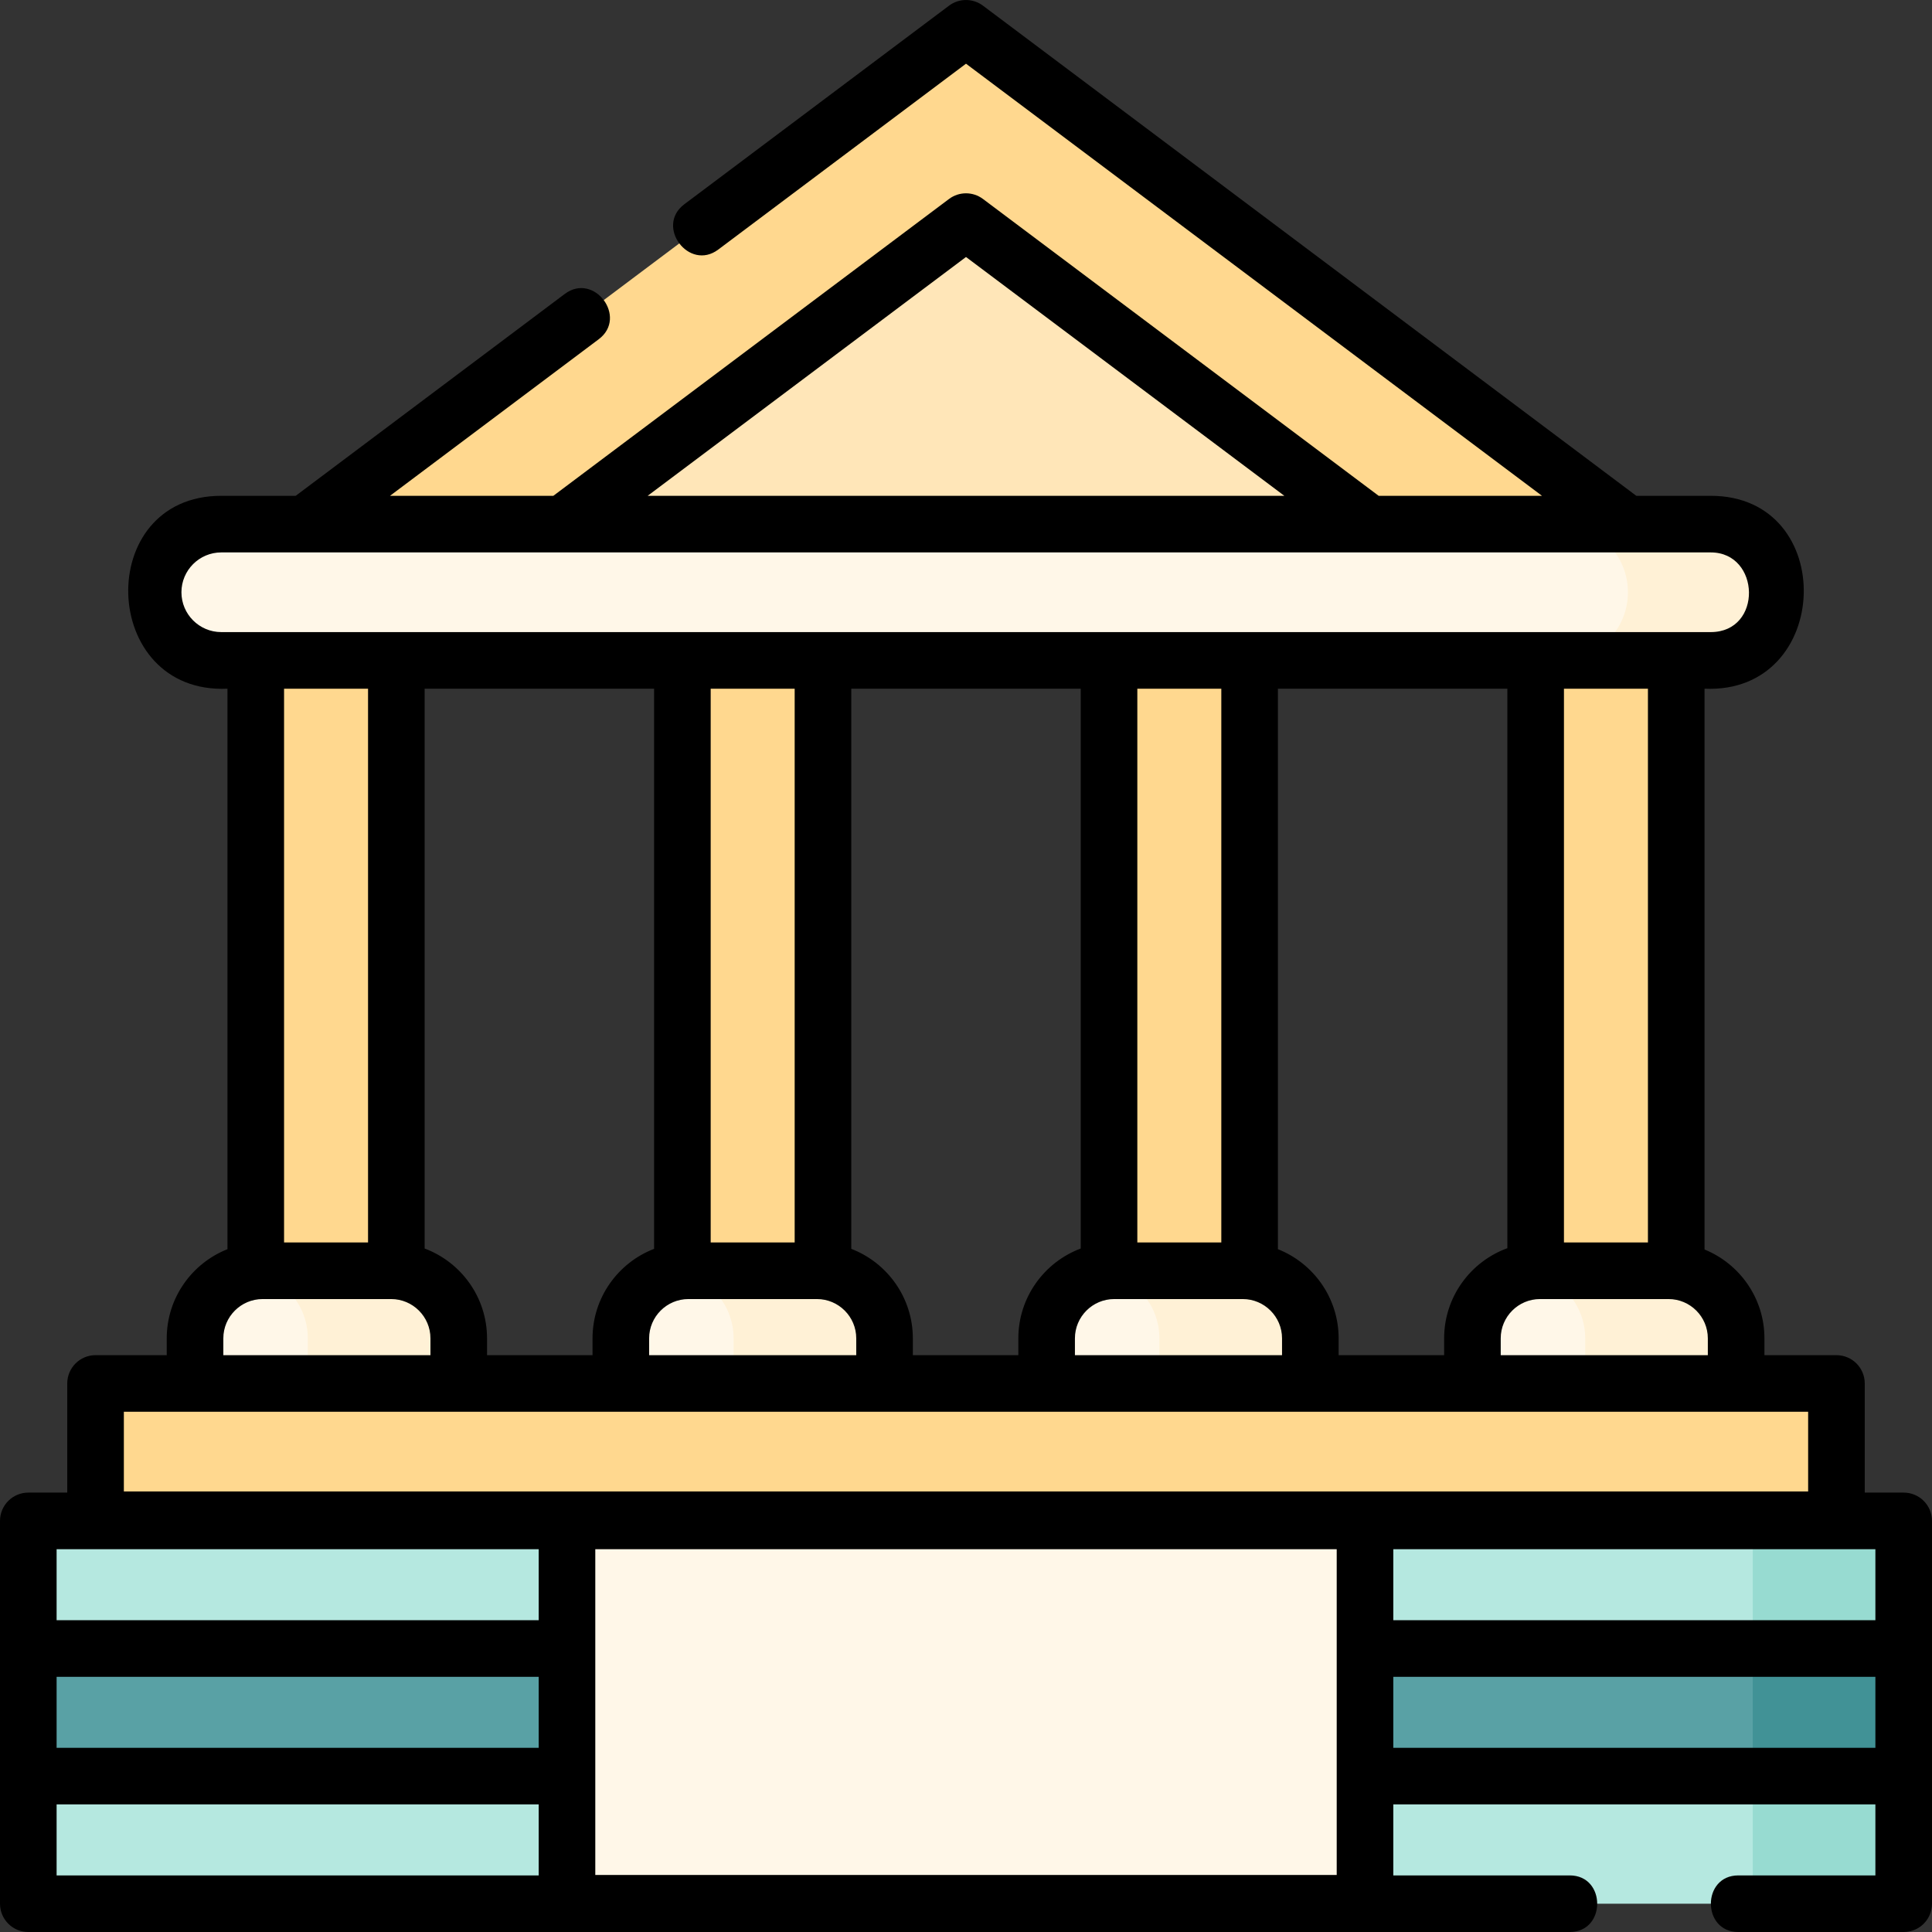 <svg width="100" height="100" viewBox="0 0 100 100" fill="none" xmlns="http://www.w3.org/2000/svg">
<rect x="0" y="0" width="100" height="100" fill="#333333" stroke="none"/>
<g clip-path="url(#clip0_143_323)">
<path d="M13.238 32.044H20.515V76.524H13.238V32.044Z" fill="#FFD88F"/>
<path d="M35.321 32.044H42.597V76.524H35.321V32.044Z" fill="#FFD88F"/>
<path d="M57.403 32.044H64.68V76.524H57.403V32.044Z" fill="#FFD88F"/>
<path d="M79.485 32.044H86.761V76.524H79.485V32.044Z" fill="#FFD88F"/>
<path d="M88.547 34.182H11.453C9.505 34.182 7.926 32.603 7.926 30.655C7.926 28.706 9.505 27.127 11.453 27.127H88.547C90.495 27.127 92.074 28.706 92.074 30.655C92.074 32.603 90.495 34.182 88.547 34.182Z" fill="#FFF7E8"/>
<path d="M88.547 27.127H80.734C82.682 27.127 84.261 28.706 84.261 30.655C84.261 32.603 82.682 34.182 80.734 34.182H88.547C90.495 34.182 92.074 32.603 92.074 30.655C92.074 28.706 90.495 27.127 88.547 27.127Z" fill="#FFF1D6"/>
<path d="M50 1.465L15.794 27.128H84.207L50 1.465Z" fill="#FFD88F"/>
<path d="M50 11.47L29.13 27.127H70.871L50 11.47Z" fill="#FFE6B8"/>
<path d="M23.744 72.477H10.095V69.274C10.095 67.341 11.662 65.774 13.595 65.774H20.244C22.177 65.774 23.744 67.341 23.744 69.274V72.477Z" fill="#FFF7E8"/>
<path d="M20.245 65.774H13.595C13.396 65.774 13.203 65.794 13.014 65.826C14.669 66.103 15.932 67.539 15.932 69.274V72.477H23.745V69.274C23.745 67.341 22.178 65.774 20.245 65.774Z" fill="#FFF1D6"/>
<path d="M45.784 72.477H32.134V69.274C32.134 67.341 33.701 65.774 35.634 65.774H42.284C44.217 65.774 45.784 67.341 45.784 69.274V72.477Z" fill="#FFF7E8"/>
<path d="M42.284 65.774H35.634C35.435 65.774 35.242 65.794 35.053 65.826C36.708 66.103 37.971 67.539 37.971 69.274V72.477H45.784V69.274C45.784 67.341 44.217 65.774 42.284 65.774Z" fill="#FFF1D6"/>
<path d="M67.823 72.477H54.173V69.274C54.173 67.341 55.74 65.774 57.673 65.774H64.323C66.256 65.774 67.823 67.341 67.823 69.274V72.477Z" fill="#FFF7E8"/>
<path d="M64.323 65.774H57.673C57.475 65.774 57.281 65.794 57.092 65.826C58.748 66.103 60.01 67.539 60.01 69.274V72.477H67.823V69.274C67.823 67.341 66.256 65.774 64.323 65.774Z" fill="#FFF1D6"/>
<path d="M89.862 72.477H76.213V69.274C76.213 67.341 77.78 65.774 79.713 65.774H86.363C88.296 65.774 89.862 67.341 89.862 69.274V72.477Z" fill="#FFF7E8"/>
<path d="M86.363 65.774H79.713C79.514 65.774 79.321 65.794 79.131 65.826C80.787 66.103 82.05 67.539 82.05 69.274V72.477H89.862V69.274C89.862 67.341 88.295 65.774 86.363 65.774Z" fill="#FFF1D6"/>
<path d="M4.946 71.607H95.054V82.023H4.946V71.607Z" fill="#FFD88F"/>
<path d="M1.465 83.666H98.535V93.424H1.465V83.666Z" fill="#59A1A5"/>
<path d="M90.723 83.666H98.535V93.424H90.723V83.666Z" fill="#419296"/>
<path d="M1.465 85.325H98.535V78.721H70.653L50 81.299L29.348 78.721H1.465V85.325Z" fill="#B5E8E0"/>
<path d="M90.723 78.721H98.535V85.325H90.723V78.721Z" fill="#97DBD1"/>
<path d="M1.465 98.535H29.348L50 95.233L70.653 98.535H98.535V91.93H1.465V98.535Z" fill="#B5E8E0"/>
<path d="M90.723 91.93H98.535V98.535H90.723V91.93Z" fill="#97DBD1"/>
<path d="M29.348 78.721H70.653V98.512H29.348V78.721Z" fill="#FFF7E8"/>
<path d="M98.535 77.257H96.519V71.608C96.519 70.799 95.863 70.143 95.054 70.143H91.327V69.274C91.327 67.196 90.043 65.413 88.227 64.674V35.647C94.858 35.943 95.179 25.663 88.547 25.663H84.695L50.879 0.294C50.358 -0.097 49.642 -0.097 49.121 0.294L35.419 10.573C33.904 11.71 35.662 14.053 37.177 12.917L50 3.297L79.813 25.663H71.359L50.879 10.299C50.358 9.908 49.642 9.908 49.121 10.299L28.641 25.663H20.187L30.991 17.558C32.506 16.421 30.748 14.077 29.233 15.214L15.305 25.663H11.453C4.821 25.663 5.142 35.943 11.774 35.647V64.657C9.935 65.385 8.63 67.179 8.63 69.274V70.143H4.946C4.137 70.143 3.481 70.799 3.481 71.608V77.257H1.465C0.656 77.257 0 77.912 0 78.721V98.536C0 99.345 0.656 100 1.465 100H81.25C83.144 100 83.144 97.071 81.25 97.071H72.117V93.396H97.07V97.071H89.975C88.081 97.071 88.081 100 89.975 100H98.535C99.344 100 100 99.345 100 98.536V78.721C100 77.912 99.344 77.257 98.535 77.257ZM97.07 80.186V83.861H72.117V80.186H97.07ZM88.397 69.274V70.143H77.677V69.274C77.677 68.152 78.59 67.239 79.712 67.239H86.362C87.484 67.239 88.397 68.152 88.397 69.274ZM66.144 64.657V35.647H78.021V64.606C76.114 65.3 74.748 67.13 74.748 69.274V70.143H69.288V69.274C69.288 67.179 67.983 65.385 66.144 64.657ZM44.062 64.64V35.647H55.938V64.623C54.054 65.328 52.709 67.147 52.709 69.274V70.143H47.249V69.274C47.248 67.163 45.923 65.356 44.062 64.64ZM21.979 64.623V35.647H33.856V64.64C31.994 65.357 30.669 67.163 30.669 69.274V70.143H25.209V69.274C25.209 67.147 23.864 65.328 21.979 64.623ZM33.599 69.274C33.599 68.152 34.512 67.239 35.634 67.239H42.284C43.406 67.239 44.319 68.152 44.319 69.274V70.143H33.599V69.274ZM36.785 64.309V35.647H41.132V64.309H36.785ZM55.638 69.274C55.638 68.152 56.551 67.239 57.673 67.239H64.323C65.445 67.239 66.358 68.152 66.358 69.274V70.143H55.638V69.274ZM58.868 64.309V35.647H63.215V64.309H58.868ZM80.95 64.309V35.647H85.297V64.309H80.95ZM50 13.302L66.477 25.663H33.523L50 13.302ZM11.453 32.717C10.316 32.717 9.391 31.792 9.391 30.655C9.391 29.518 10.316 28.593 11.453 28.593H88.547C91.127 28.593 91.245 32.717 88.547 32.717C62.849 32.717 37.151 32.717 11.453 32.717ZM19.05 35.647V64.309H14.703V35.647H19.05ZM11.56 69.274C11.56 68.152 12.473 67.239 13.595 67.239H20.245C21.367 67.239 22.28 68.152 22.28 69.274V70.143H11.56V69.274ZM27.883 97.071H2.93V93.396H27.883V97.071ZM27.883 90.466H2.93V86.791H27.883V90.466ZM27.883 83.861H2.93V80.186H27.883V83.861ZM69.188 97.048H30.812V80.186H69.188V97.048ZM6.411 77.198V73.073H93.589V77.198H6.411ZM72.117 90.466V86.791H97.07V90.466H72.117Z" fill="black"/>
</g>
<defs>
<clipPath id="clip0_143_323">
<rect width="100" height="100" fill="white"/>
</clipPath>
</defs>
</svg>
